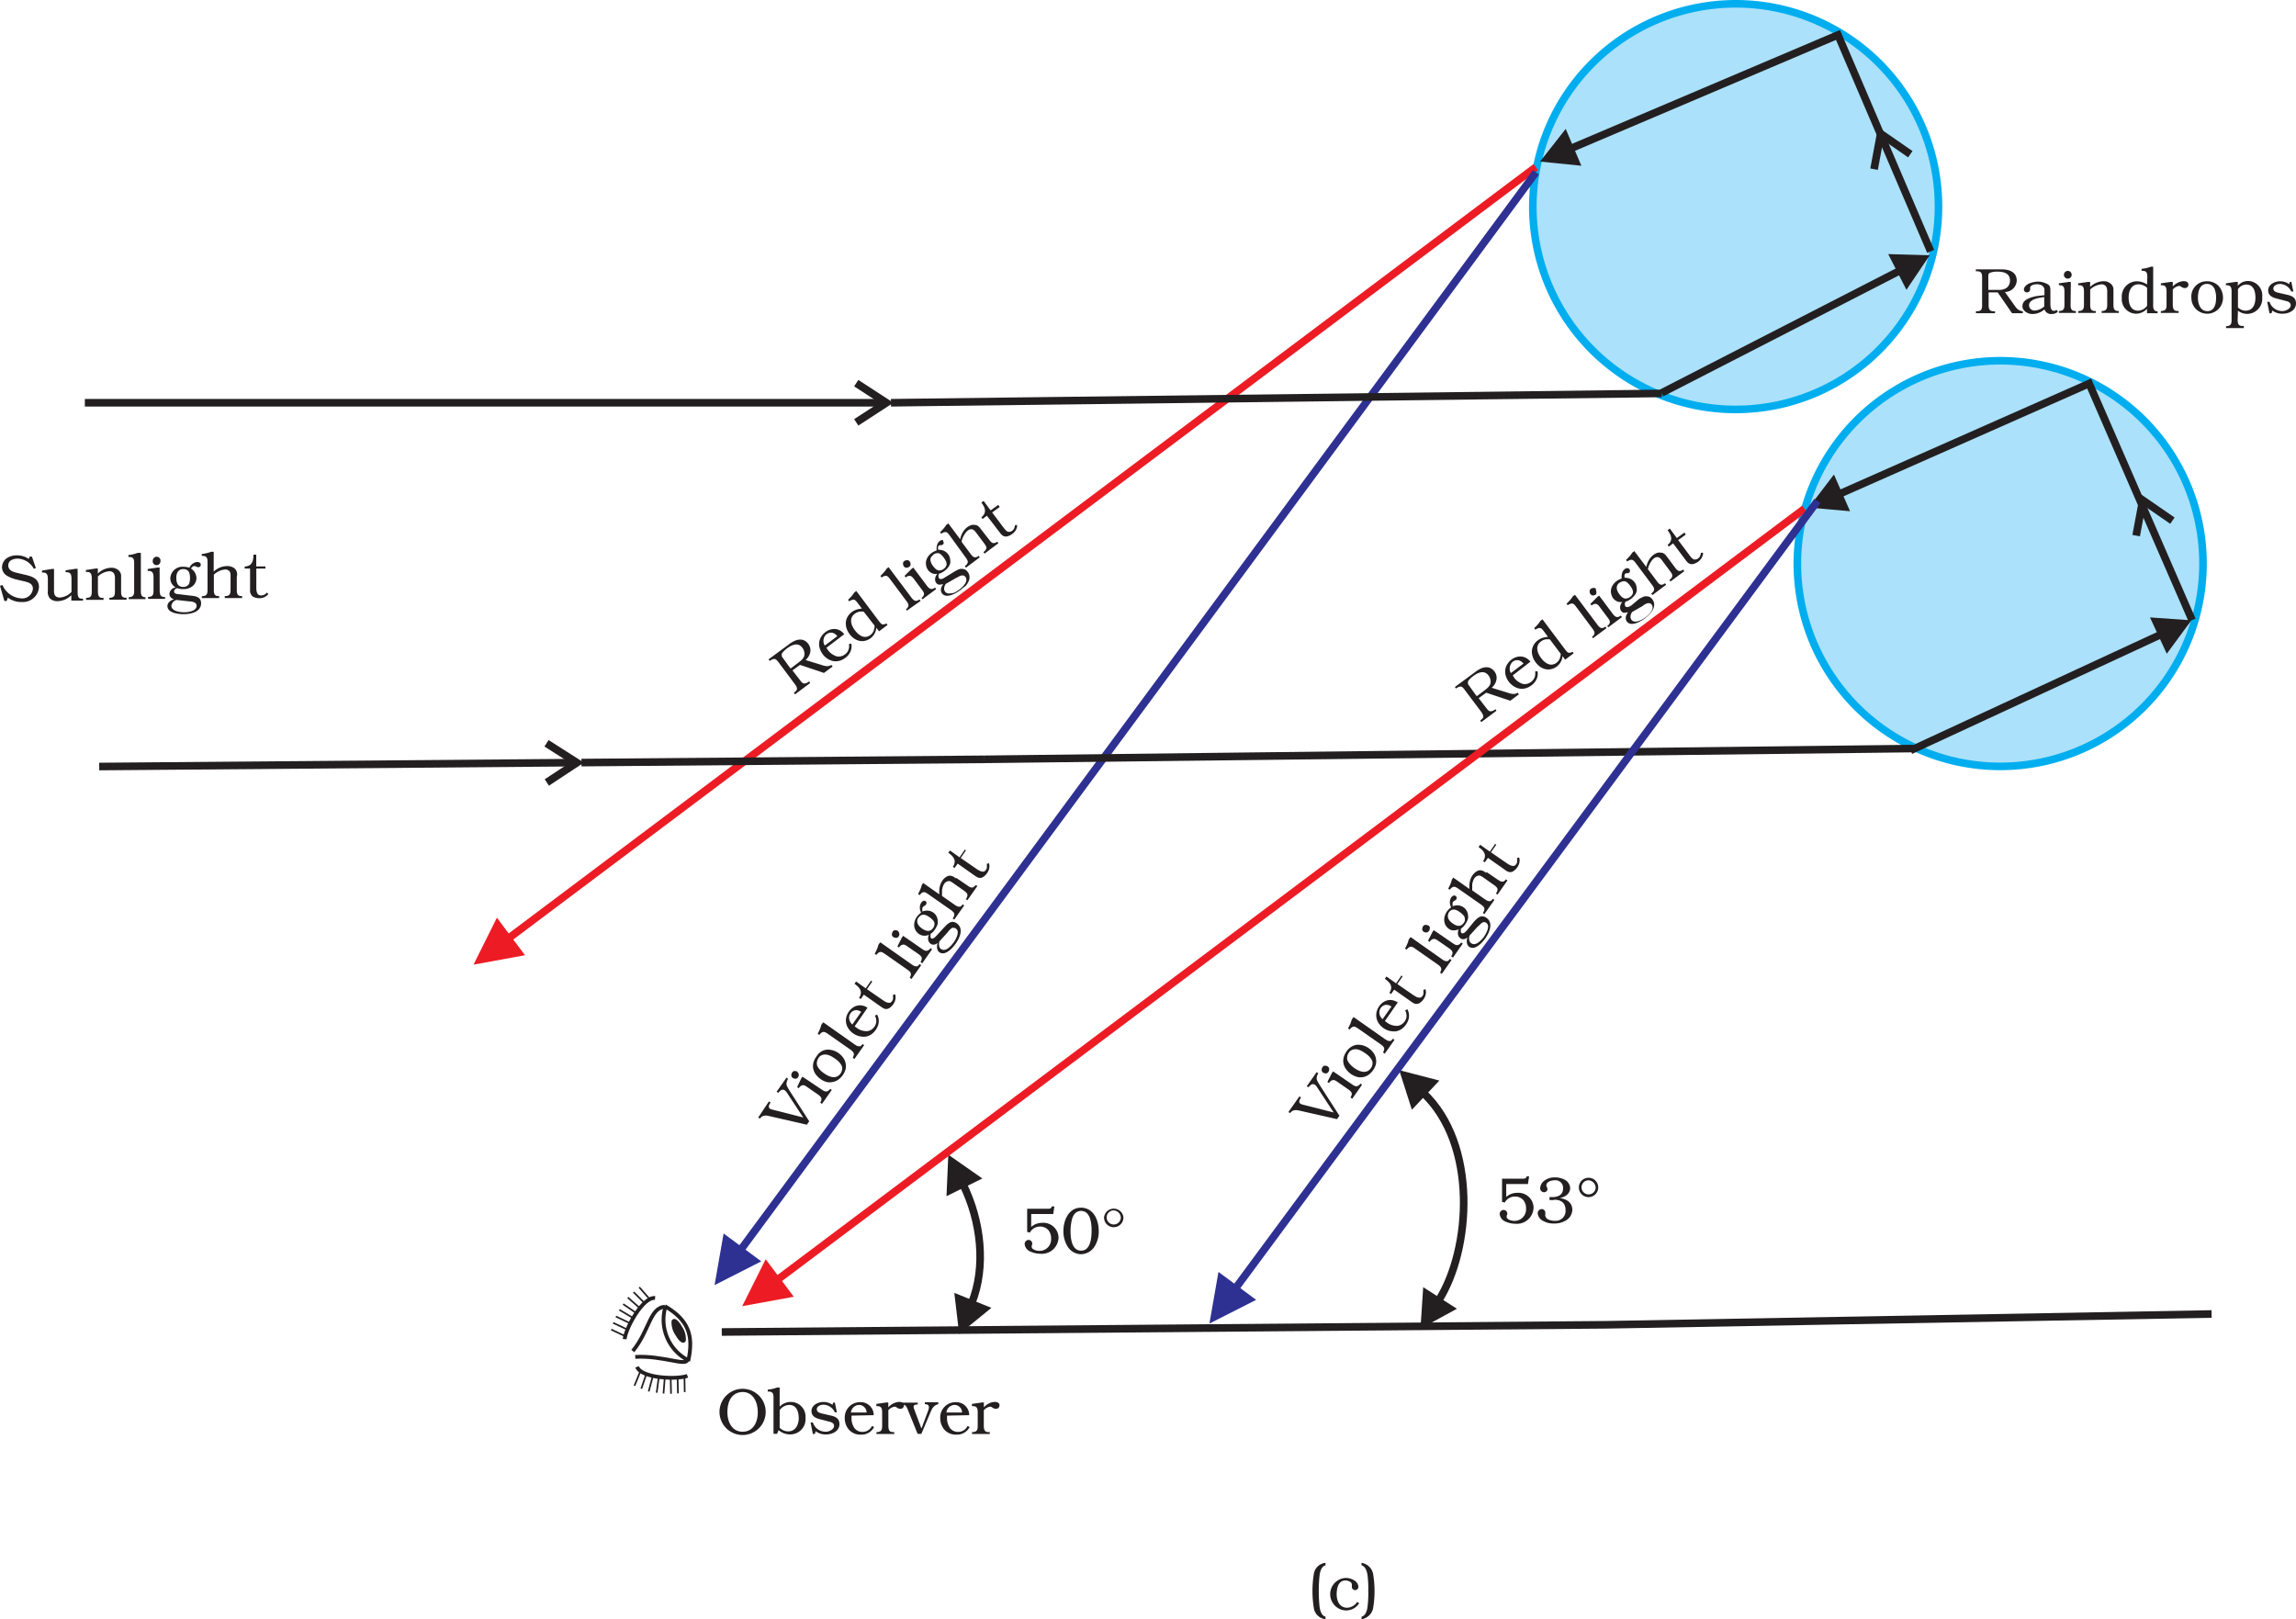 <svg xmlns="http://www.w3.org/2000/svg" xmlns:xlink="http://www.w3.org/1999/xlink" viewBox="0 0 302.23 213.16"><defs><style>.cls-1,.cls-11,.cls-12,.cls-13,.cls-14,.cls-4,.cls-5,.cls-7,.cls-9{fill:none;}.cls-2{clip-path:url(#clip-path);}.cls-3{fill:#abe1fa;}.cls-10,.cls-3,.cls-6,.cls-8{fill-rule:evenodd;}.cls-4{stroke:#00aeef;}.cls-11,.cls-12,.cls-13,.cls-14,.cls-4,.cls-5,.cls-7,.cls-9{stroke-miterlimit:2.61;}.cls-4,.cls-5,.cls-7,.cls-9{stroke-width:1px;}.cls-5{stroke:#ed1c24;}.cls-6{fill:#ed1c24;}.cls-7{stroke:#2e3192;}.cls-8{fill:#2e3192;}.cls-11,.cls-12,.cls-13,.cls-14,.cls-9{stroke:#231f20;}.cls-10,.cls-15{fill:#231f20;}.cls-11{stroke-width:1.01px;}.cls-12{stroke-width:0.5px;}.cls-13{stroke-width:0.22px;}.cls-14{stroke-width:1.01px;}</style><clipPath id="clip-path" transform="translate(-0.87 -0.89)"><rect class="cls-1" width="303.84" height="214.08"/></clipPath></defs><title>9-25c</title><g id="Layer_2" data-name="Layer 2"><g id="Layer_1-2" data-name="Layer 1"><g class="cls-2"><path class="cls-3" d="M229.31,1.39a26.69,26.69,0,1,1-26.67,26.69A26.73,26.73,0,0,1,229.31,1.39" transform="translate(-0.87 -0.89)"/><path class="cls-4" d="M229.31,1.39a26.7,26.7,0,1,1-26.67,26.7A26.73,26.73,0,0,1,229.31,1.39Z" transform="translate(-0.87 -0.89)"/><path class="cls-3" d="M264.13,48.38a26.7,26.7,0,1,1-26.67,26.7,26.74,26.74,0,0,1,26.67-26.7" transform="translate(-0.87 -0.89)"/><path class="cls-4" d="M264.13,48.38a26.7,26.7,0,1,1-26.67,26.7A26.74,26.74,0,0,1,264.13,48.38Z" transform="translate(-0.87 -0.89)"/><line class="cls-5" x1="67" y1="123.48" x2="202.16" y2="22"/><polyline class="cls-6" points="62.33 126.99 65.41 120.81 69.11 125.75 62.33 126.99"/><line class="cls-7" x1="97.54" y1="164.48" x2="202.18" y2="22.68"/><polyline class="cls-8" points="94.06 169.18 95.25 162.38 100.21 166.05 94.06 169.18"/><polyline class="cls-9" points="254.14 33.09 241.94 4.6 206.74 19.56"/><polyline class="cls-10" points="208.16 21.82 202.72 21.27 206.1 16.97 208.16 21.82"/><line class="cls-9" x1="218.72" y1="51.73" x2="250.12" y2="35.61"/><polyline class="cls-10" points="248.55 33.45 254.01 33.61 250.95 38.15 248.55 33.45"/><line class="cls-9" x1="117.28" y1="53.02" x2="218.75" y2="51.79"/><line class="cls-9" x1="11.17" y1="53.02" x2="115.9" y2="53.02"/><polyline class="cls-11" points="112.71 50.44 116.68 53.02 112.71 55.6"/><line class="cls-9" x1="129.59" y1="99.96" x2="251.81" y2="98.54"/><line class="cls-9" x1="76.54" y1="100.39" x2="129.59" y2="99.96"/><line class="cls-9" x1="13.06" y1="100.91" x2="75.16" y2="100.4"/><polyline class="cls-11" points="71.94 97.85 75.94 100.4 71.98 103.01"/><polyline class="cls-9" points="95.01 175.35 211.54 174.4 291.12 172.98"/><line class="cls-9" x1="251.5" y1="98.79" x2="284.5" y2="83.5"/><polyline class="cls-10" points="283.01 81.28 288.46 81.66 285.22 86.06 283.01 81.28"/><polyline class="cls-9" points="288.55 81.63 275 50.49 242.09 65.05"/><polyline class="cls-10" points="243.53 67.3 238.09 66.82 241.41 62.47 243.53 67.3"/><path class="cls-9" d="M127.64,156.82c2.37,4.8,3.07,10.83,1.13,15.63" transform="translate(-0.87 -0.89)"/><polyline class="cls-10" points="129.31 155.14 124.83 152.01 124.59 157.47 129.31 155.14"/><polyline class="cls-10" points="130.5 172.17 126.26 175.63 125.62 170.2 130.5 172.17"/><path class="cls-9" d="M188.23,144.77c7.17,6.77,6.3,20.57,2,27.34" transform="translate(-0.87 -0.89)"/><polyline class="cls-10" points="189.47 142.25 184.18 140.88 185.85 146.09 189.47 142.25"/><polyline class="cls-10" points="191.78 172.29 186.98 174.91 187.34 169.45 191.78 172.29"/><path class="cls-10" d="M139.65,159.71h-.33c-.07.3-.29.31-.52.31h-2.72v3.05l.36.08a1.49,1.49,0,0,1,1.35-.79,1.42,1.42,0,0,1,1.1.49,1.69,1.69,0,0,1,.34,1.09,1.52,1.52,0,0,1-1.56,1.62c-.31,0-1-.15-1-.56,0-.14.08-.26.08-.39a.49.49,0,0,0-.49-.49.53.53,0,0,0-.51.55,1.2,1.2,0,0,0,.8,1,3.19,3.19,0,0,0,1.26.27,2.2,2.2,0,0,0,2.4-2.16,2,2,0,0,0-2.16-1.91,2.15,2.15,0,0,0-1.44.54v-1.7h2.9l.15-1" transform="translate(-0.87 -0.89)"/><path class="cls-10" d="M143.18,165.53c-1.26,0-1.39-1.67-1.39-2.59a6.26,6.26,0,0,1,.19-1.54,1.83,1.83,0,0,1,.37-.74,1.12,1.12,0,0,1,.81-.36c1.27,0,1.4,1.65,1.4,2.59s-.13,2.64-1.38,2.64m-.05-5.65c-1.59,0-2.28,1.69-2.28,3.05a3.8,3.8,0,0,0,.56,2.07,2.1,2.1,0,0,0,1.75,1A2.16,2.16,0,0,0,145,164.9a3.68,3.68,0,0,0,.5-2C145.49,161.48,144.81,159.87,143.12,159.87Z" transform="translate(-0.87 -0.89)"/><path class="cls-10" d="M148.41,161.15a.93.93,0,1,1-1.87,0v0a.93.93,0,0,1,.93-.92,1,1,0,0,1,.94.94m.34,0a1.28,1.28,0,0,0-2.55,0v0a1.27,1.27,0,1,0,2.55,0Z" transform="translate(-0.87 -0.89)"/><path class="cls-10" d="M202.16,155.75h-.33c-.07.3-.29.31-.52.31h-2.72v3.05l.36.09a1.49,1.49,0,0,1,1.35-.79,1.42,1.42,0,0,1,1.11.49,1.69,1.69,0,0,1,.34,1.09,1.52,1.52,0,0,1-1.56,1.62c-.31,0-1-.15-1-.56,0-.14.09-.26.09-.39a.49.49,0,0,0-.49-.49.53.53,0,0,0-.51.55,1.2,1.2,0,0,0,.8,1,3.19,3.19,0,0,0,1.26.27,2.2,2.2,0,0,0,2.4-2.16,2,2,0,0,0-2.16-1.91,2.17,2.17,0,0,0-1.44.54v-1.7H202l.15-1" transform="translate(-0.87 -0.89)"/><path class="cls-10" d="M205.46,158.83c.92,0,1.49.42,1.49,1.38a1.3,1.3,0,0,1-1.42,1.39,1.92,1.92,0,0,1-.84-.17.67.67,0,0,1-.41-.51.49.49,0,0,1,0-.16.54.54,0,0,0,0-.21.46.46,0,0,0-.47-.49.55.55,0,0,0-.53.58,1.3,1.3,0,0,0,.76,1,2.79,2.79,0,0,0,1.36.32,3,3,0,0,0,1.64-.43,1.68,1.68,0,0,0,.8-1.37c0-1-.8-1.43-1.67-1.56v0a2,2,0,0,0,.91-.37,1.23,1.23,0,0,0,.48-.92,1.33,1.33,0,0,0-.73-1.12,2.67,2.67,0,0,0-1.28-.3,2.22,2.22,0,0,0-1.34.39,1.33,1.33,0,0,0-.6,1,.51.51,0,0,0,.49.56.44.44,0,0,0,.47-.42.54.54,0,0,0-.08-.25.68.68,0,0,1-.07-.23c0-.49.68-.67,1.07-.67a1,1,0,0,1,1.13,1.1c0,.82-.67,1.11-1.39,1.11l-.39,0v.39l.55,0" transform="translate(-0.87 -0.89)"/><path class="cls-10" d="M210.92,157.19a.93.93,0,1,1-1.87,0v0a.93.93,0,0,1,.92-.92,1,1,0,0,1,.94.94m.34,0a1.27,1.27,0,0,0-2.55,0v0a1.27,1.27,0,1,0,2.55,0Z" transform="translate(-0.87 -0.89)"/><path class="cls-10" d="M262.6,39V37.28c0-.21,0-.36.21-.48a2.68,2.68,0,0,1,1-.15c.79,0,1.64.2,1.64,1.16a1.16,1.16,0,0,1-.48,1,1.85,1.85,0,0,1-1.1.24H262.6m2.18.28a1.57,1.57,0,0,0,1.56-1.49c0-1.19-1.05-1.49-2-1.49h-3.38v.25h.16c.61,0,.66.36.66.82V41a1.53,1.53,0,0,1-.08.6c-.13.24-.38.26-.62.27h-.11v.25h2.51v-.25h-.18c-.62,0-.66-.39-.66-.87V39.38h1.19l1.89,2.74h1.42v-.25a1.35,1.35,0,0,1-1-.64Z" transform="translate(-0.87 -0.89)"/><path class="cls-10" d="M270,41.2a2.08,2.08,0,0,1-1.27.57.71.71,0,0,1-.77-.69c0-.84,1.39-1,2-1.08v1.2m1.63.48a.63.63,0,0,1-.35.13c-.42,0-.47-.54-.47-.9V39.24c0-.48,0-.8-.5-1a2.6,2.6,0,0,0-1.1-.28h0a3.42,3.42,0,0,0-1.2.25c-.3.13-.69.44-.69.8a.39.39,0,0,0,.4.37c.32,0,.43-.23.43-.51v-.11c0-.32.55-.45.82-.45a1.39,1.39,0,0,1,.76.18.74.74,0,0,1,.3.65v.61l-.63.07a4.6,4.6,0,0,0-1.43.35c-.48.21-.84.48-.84,1.06s.71,1,1.3,1a2.43,2.43,0,0,0,1.6-.61.91.91,0,0,0,.93.61h0a1.27,1.27,0,0,0,.83-.29Z" transform="translate(-0.87 -0.89)"/><path class="cls-10" d="M273.57,37.08a.51.51,0,0,0-.51-.53.52.52,0,0,0-.51.49.5.5,0,0,0,.5.53.51.51,0,0,0,.52-.49m-.11.92h-.27l-1.3.19v.25H272c.54,0,.62.35.62.83V41c0,.52-.09.79-.65.83h-.08v.25h2.24v-.25h-.1c-.53,0-.6-.36-.6-.82Z" transform="translate(-0.87 -0.89)"/><path class="cls-10" d="M279.06,39.14a1,1,0,0,0-.33-.89,1.4,1.4,0,0,0-.92-.34,2.58,2.58,0,0,0-1.81.76V38h-.27l-1.3.19v.25h.14c.54,0,.62.35.62.83V41c0,.54-.1.8-.66.83h-.09v.25h2.3v-.25h-.12c-.54,0-.61-.35-.61-.82V39a2.42,2.42,0,0,1,1.51-.68.7.7,0,0,1,.6.31,1.22,1.22,0,0,1,.13.62V41c0,.48-.08.79-.61.83h-.12v.25h2.26v-.25h-.11c-.53,0-.6-.36-.6-.82v-1.9" transform="translate(-0.87 -0.89)"/><path class="cls-10" d="M283.5,41.14a1.52,1.52,0,0,1-1.18.65c-1,0-1.25-.93-1.25-1.74s.32-1.73,1.31-1.73a1.65,1.65,0,0,1,1.12.46v2.36m0-2.8a2.54,2.54,0,0,0-1.33-.42,2,2,0,0,0-2,2.17,1.92,1.92,0,0,0,1.89,2.1,2,2,0,0,0,1.43-.65v.58h1.39v-.25c-.54,0-.58-.41-.58-.82V36H284a4.72,4.72,0,0,1-1.23.28v.26h.12c.6,0,.64.38.64.82Z" transform="translate(-0.87 -0.89)"/><path class="cls-10" d="M286.88,39a1.39,1.39,0,0,1,.83-.47c.26,0,.36.28.76.28a.45.45,0,0,0,.47-.46c0-.34-.35-.45-.63-.45a2.07,2.07,0,0,0-1.43.72V38h-.27l-1.3.19v.25h.13c.54,0,.62.35.62.83V41c0,.53-.09.79-.66.83h-.09v.25h2.34v-.25h-.14c-.54,0-.61-.33-.63-.82V39" transform="translate(-0.87 -0.89)"/><path class="cls-10" d="M291.37,38.26a1.08,1.08,0,0,1,1,.64,3,3,0,0,1,.21,1.24c0,.75-.21,1.71-1.14,1.71s-1.25-.94-1.25-1.77.24-1.82,1.2-1.82h0m-.06-.34a2,2,0,0,0-2,2.19,2.08,2.08,0,1,0,4.16,0,2.32,2.32,0,0,0-.62-1.62A2.13,2.13,0,0,0,291.31,37.92Z" transform="translate(-0.87 -0.89)"/><path class="cls-10" d="M295.44,39a1.34,1.34,0,0,1,1.11-.65c1,0,1.21.94,1.21,1.75s-.31,1.69-1.3,1.69a1.46,1.46,0,0,1-1-.43V39m0,2.79a2,2,0,0,0,1.27.42A2,2,0,0,0,298.65,40a1.9,1.9,0,0,0-1.87-2.12,1.75,1.75,0,0,0-1.34.63V38h-.27l-1.3.19v.25H294c.54,0,.62.35.62.83V43c0,.51-.09.79-.65.83h-.08v.25h2.34V43.8h-.17c-.55,0-.64-.3-.64-.82Z" transform="translate(-0.87 -0.89)"/><path class="cls-10" d="M302.53,38h-.24l-.09.3a2,2,0,0,0-1.2-.38c-.68,0-1.56.41-1.56,1.2s.75,1,1.38,1.14l.87.23c.33.08.71.18.71.6s-.63.75-1.06.75a1.76,1.76,0,0,1-1.73-1.22h-.3l.3,1.51h.27l.09-.36a2.22,2.22,0,0,0,1.36.42c.82,0,1.77-.42,1.77-1.37,0-.75-.55-1-1.18-1.13l-1-.23c-.32-.07-.8-.16-.8-.58s.49-.61.87-.61a1.69,1.69,0,0,1,1.49,1h.27l-.27-1.3" transform="translate(-0.87 -0.89)"/><path class="cls-10" d="M5.07,74.17H4.76l-.1.3A2.68,2.68,0,0,0,3.1,74a2.27,2.27,0,0,0-1.36.39,1.51,1.51,0,0,0-.61,1.2,1.34,1.34,0,0,0,.65,1.09A4.54,4.54,0,0,0,3,77.17l.94.22c.6.15,1.25.27,1.26,1a1.4,1.4,0,0,1-1.55,1.27,2.87,2.87,0,0,1-2.45-1.75L.87,78,1.44,80h.31l.16-.43a2.89,2.89,0,0,0,1.82.57A2.11,2.11,0,0,0,6,78.18C6,77,5,76.75,4.12,76.54l-.87-.2c-.52-.12-1.28-.29-1.29-1s.7-.9,1.23-.91a2.52,2.52,0,0,1,2.13,1.34l.27-.1-.53-1.54" transform="translate(-0.87 -0.89)"/><path class="cls-10" d="M11.08,75.77h-.27l-1.3.2v.25h.14c.54,0,.62.35.63.82v1.78a2.33,2.33,0,0,1-1.55.73.74.74,0,0,1-.65-.31,1.42,1.42,0,0,1-.1-.61l0-2.84H7.7L6.4,76v.26h.14c.53,0,.62.34.63.82v1.59a1.3,1.3,0,0,0,.27,1,1.38,1.38,0,0,0,1,.36,2.59,2.59,0,0,0,1.82-.79v.71H11.8v-.25h-.19c-.46,0-.51-.36-.52-.82l0-3" transform="translate(-0.87 -0.89)"/><path class="cls-10" d="M16.81,76.84a1,1,0,0,0-.34-.88,1.37,1.37,0,0,0-.92-.33,2.57,2.57,0,0,0-1.8.77v-.67h-.27l-1.3.2v.25h.14c.54,0,.62.35.63.82v1.77c0,.54-.1.8-.66.83H12.2v.26l2.3,0v-.26h-.12c-.54,0-.61-.35-.62-.82v-2a2.44,2.44,0,0,1,1.51-.69.69.69,0,0,1,.6.3A1.18,1.18,0,0,1,16,77v1.75c0,.48-.07.79-.61.83h-.12v.25l2.26,0v-.25h-.11c-.53,0-.61-.35-.61-.81l0-1.91" transform="translate(-0.87 -0.89)"/><path class="cls-10" d="M19.34,73.67H19a4.78,4.78,0,0,1-1.23.29v.25h.12c.6,0,.64.38.64.82l0,3.65c0,.51-.09.78-.64.83h-.08v.25h2.22v-.25H20c-.52,0-.59-.35-.59-.81l0-5" transform="translate(-0.87 -0.89)"/><path class="cls-10" d="M22,74.7a.51.51,0,0,0-.51-.52.52.52,0,0,0-.51.5.51.51,0,1,0,1,0m-.1.92h-.27l-1.3.2v.25h.14c.53,0,.62.35.63.82v1.77c0,.52-.08.79-.64.83h-.08v.26l2.24,0v-.25h-.1c-.53,0-.6-.35-.61-.82Z" transform="translate(-0.87 -0.89)"/><path class="cls-10" d="M25.75,80.06c.35,0,1,.09,1,.56,0,.74-1.1.87-1.63.87s-1.68-.12-1.69-.86a.91.91,0,0,1,.68-.76l1.68.19M25,75.81c.72,0,.88.53.88,1.15a2,2,0,0,1-.13.8.83.83,0,0,1-.74.4c-.75,0-.92-.53-.93-1.17S24.31,75.81,25,75.81Zm-.54,3.31c-.2,0-.67-.05-.67-.35s.23-.38.4-.46a2.14,2.14,0,0,0,.77.13,1.94,1.94,0,0,0,1.24-.37A1.42,1.42,0,0,0,26.73,77,1.53,1.53,0,0,0,26,75.73c.11-.13.27-.32.45-.32s.34.15.54.15a.32.32,0,0,0,.31-.33c0-.27-.27-.36-.5-.36a1.29,1.29,0,0,0-1,.76A2.48,2.48,0,0,0,25,75.5,1.6,1.6,0,0,0,23.29,77v.05A1.35,1.35,0,0,0,24,78.22a.94.94,0,0,0-.83.87.74.74,0,0,0,.62.68v0c-.4.13-.88.42-.88.9,0,.92,1.46,1.08,2.15,1.07.91,0,2.28-.27,2.28-1.44,0-.82-.73-.95-1.38-1Z" transform="translate(-0.87 -0.89)"/><path class="cls-10" d="M32.07,76.75v-.06a1.09,1.09,0,0,0-.35-1,1.65,1.65,0,0,0-1-.28,2.6,2.6,0,0,0-1.72.73l0-2.61h-.34a4.79,4.79,0,0,1-1.23.29v.25h.12c.59,0,.64.38.64.82l0,3.65c0,.54-.1.8-.66.83h-.09v.25h2.27v-.26h-.11c-.52,0-.58-.36-.58-.82v-2a2.46,2.46,0,0,1,1.49-.68.75.75,0,0,1,.57.23,1,1,0,0,1,.14.61v1.83c0,.54-.09.8-.66.83h-.1v.26l2.28,0v-.26h-.1c-.53,0-.6-.35-.6-.82V76.75" transform="translate(-0.87 -0.89)"/><path class="cls-10" d="M35.81,75.46H34.6V73.91h-.37c0,.83-.18,1.52-1.15,1.56v.27h.71l0,2.78a1,1,0,0,0,.38.92,1.72,1.72,0,0,0,.84.2,1.46,1.46,0,0,0,1.19-.56L36,78.9a1,1,0,0,1-.74.38c-.65,0-.65-.67-.65-1.15l0-2.39h1.2v-.27" transform="translate(-0.87 -0.89)"/><path class="cls-10" d="M98.56,184.14h.06c1.32,0,2,1.21,2,2.7,0,1.25-.59,2.53-2,2.53s-2-1.32-2-2.57c0-1.61.7-2.63,2-2.66m0-.42a3,3,0,0,0,0,6.08,3,3,0,0,0,0-6.08Z" transform="translate(-0.87 -0.89)"/><path class="cls-10" d="M103.51,186.52a1.57,1.57,0,0,1,1.26-.68c1,0,1.24,1,1.24,1.76s-.37,1.72-1.38,1.72a1.54,1.54,0,0,1-1.13-.48v-2.32m-.14,2.64a2.27,2.27,0,0,0,1.54.56,2,2,0,0,0,2-2.17,1.93,1.93,0,0,0-1.9-2.1,2,2,0,0,0-1.5.62v-2.52h-.34a4.77,4.77,0,0,1-1.23.28v.25h.12c.6,0,.64.38.64.83v4.73h.47Z" transform="translate(-0.87 -0.89)"/><path class="cls-10" d="M110.78,185.53h-.24l-.09.3a2,2,0,0,0-1.2-.38c-.68,0-1.56.41-1.56,1.2s.75,1,1.38,1.14l.87.23c.33.08.72.18.72.6s-.63.75-1.06.75a1.76,1.76,0,0,1-1.73-1.22h-.3l.3,1.51h.27l.09-.36a2.21,2.21,0,0,0,1.36.43c.82,0,1.78-.42,1.78-1.37,0-.75-.55-1-1.18-1.13l-1-.23c-.31-.08-.8-.16-.8-.58s.49-.61.88-.61a1.69,1.69,0,0,1,1.49,1h.27l-.27-1.3" transform="translate(-0.87 -0.89)"/><path class="cls-10" d="M112.88,186.84a1.11,1.11,0,0,1,1.06-1,1,1,0,0,1,1,1h-2m2.94.35v0a1.7,1.7,0,0,0-1.81-1.71h0a2,2,0,0,0-2,2.13,2.28,2.28,0,0,0,.64,1.59,2,2,0,0,0,1.49.55,1.85,1.85,0,0,0,1.73-1l-.28-.14a1.35,1.35,0,0,1-1.25.78,1.3,1.3,0,0,1-1.08-.53,2.27,2.27,0,0,1-.36-1.18l0-.43Z" transform="translate(-0.87 -0.89)"/><path class="cls-10" d="M117.8,186.54a1.38,1.38,0,0,1,.83-.47c.26,0,.36.28.76.28a.45.45,0,0,0,.47-.46c0-.34-.35-.45-.63-.45a2.06,2.06,0,0,0-1.43.72v-.64h-.27l-1.3.19V186h.14c.54,0,.62.35.62.82v1.77c0,.53-.09.79-.66.83h-.09v.25h2.34v-.25h-.14c-.54,0-.61-.33-.63-.82v-2" transform="translate(-0.87 -0.89)"/><path class="cls-10" d="M122.15,188.92l-.92-2.45a1.47,1.47,0,0,1-.1-.39c0-.23.22-.27.4-.29h.15v-.25H119.6v.25c.48,0,.59.25.77.68l1.29,3.18h.49l1.23-2.91c.2-.47.42-.85,1-1v-.25h-1.77v.25c.29,0,.54.09.54.43a1.66,1.66,0,0,1-.11.44l-.84,2.25" transform="translate(-0.87 -0.89)"/><path class="cls-10" d="M125.45,186.84a1.11,1.11,0,0,1,1.06-1,1,1,0,0,1,1,1h-2m2.94.35v0a1.7,1.7,0,0,0-1.81-1.71h0a2,2,0,0,0-2,2.13,2.27,2.27,0,0,0,.64,1.59,2,2,0,0,0,1.49.55,1.86,1.86,0,0,0,1.74-1l-.28-.14a1.35,1.35,0,0,1-1.25.78,1.3,1.3,0,0,1-1.08-.53,2.27,2.27,0,0,1-.37-1.18l0-.43Z" transform="translate(-0.87 -0.89)"/><path class="cls-10" d="M130.38,186.54a1.37,1.37,0,0,1,.83-.47c.26,0,.36.28.76.28a.45.45,0,0,0,.47-.46c0-.34-.35-.45-.63-.45a2.06,2.06,0,0,0-1.43.72v-.64h-.27l-1.3.19V186h.14c.54,0,.62.35.62.82v1.77c0,.53-.09.79-.65.83h-.1v.25h2.34v-.25H131c-.54,0-.61-.33-.63-.82v-2" transform="translate(-0.87 -0.89)"/><path class="cls-12" d="M91.31,179.85c.07,1-3.25-.55-6.82-.33" transform="translate(-0.87 -0.89)"/><path class="cls-12" d="M88.39,172.91c-2,.16-2,3.1-4.22,5.84" transform="translate(-0.87 -0.89)"/><path class="cls-12" d="M84.73,180.83c.59,1.55,5.39,1.68,6.63,1.18" transform="translate(-0.87 -0.89)"/><path class="cls-12" d="M87.1,171.76c-1.65-.16-3.9,4.08-4,5.42" transform="translate(-0.87 -0.89)"/><line class="cls-13" x1="90.13" y1="183.26" x2="90.1" y2="181.32"/><line class="cls-13" x1="80.46" y1="175.03" x2="82.21" y2="175.86"/><line class="cls-13" x1="86.44" y1="183.34" x2="86.7" y2="181.42"/><line class="cls-13" x1="82.03" y1="171.68" x2="83.63" y2="172.77"/><line class="cls-13" x1="88.33" y1="183.48" x2="88.29" y2="181.54"/><line class="cls-13" x1="81.07" y1="173.31" x2="82.81" y2="174.14"/><line class="cls-13" x1="84.42" y1="182.81" x2="85.03" y2="181.01"/><line class="cls-13" x1="83.4" y1="170.1" x2="84.75" y2="171.45"/><line class="cls-13" x1="89.24" y1="183.43" x2="89.2" y2="181.5"/><line class="cls-13" x1="80.71" y1="174.15" x2="82.46" y2="174.97"/><line class="cls-13" x1="85.39" y1="183.18" x2="85.89" y2="181.31"/><line class="cls-13" x1="82.64" y1="170.81" x2="84.09" y2="172.09"/><line class="cls-13" x1="87.34" y1="183.45" x2="87.5" y2="181.39"/><line class="cls-13" x1="81.53" y1="172.43" x2="83.31" y2="173.49"/><line class="cls-13" x1="83.52" y1="182.42" x2="84.3" y2="180.51"/><line class="cls-13" x1="84.15" y1="169.46" x2="85.51" y2="171.02"/><path class="cls-12" d="M88.47,172.89A6,6,0,0,0,91.54,180" transform="translate(-0.87 -0.89)"/><path class="cls-12" d="M88.39,172.84c3.05,1.8,3.84,3.78,3.07,7.24" transform="translate(-0.87 -0.89)"/><path class="cls-10" d="M90.44,175.68a2.63,2.63,0,0,1,.46,1.66c-.12.22-.54-.15-.92-.84a2.62,2.62,0,0,1-.46-1.65c.12-.22.54.15.92.84" transform="translate(-0.87 -0.89)"/><path class="cls-12" d="M90.44,175.68a2.63,2.63,0,0,1,.46,1.65c-.12.23-.53-.15-.92-.84a2.63,2.63,0,0,1-.46-1.65C89.65,174.61,90.06,175,90.44,175.68Z" transform="translate(-0.87 -0.89)"/><line class="cls-5" x1="102.38" y1="168.44" x2="237.53" y2="66.96"/><polyline class="cls-6" points="97.7 171.95 100.79 165.77 104.49 170.71 97.7 171.95"/><line class="cls-7" x1="162.68" y1="169.54" x2="239.24" y2="65.95"/><polyline class="cls-8" points="159.2 174.24 160.39 167.44 165.35 171.12 159.2 174.24"/><path class="cls-10" d="M175.35,206.63a1.73,1.73,0,0,0-1.53,1.42,14.13,14.13,0,0,0,0,4.58,1.72,1.72,0,0,0,1.53,1.41v-.32c-.51-.14-.68-.73-.77-1.21a20.12,20.12,0,0,1,0-4.34c.09-.48.25-1.06.77-1.22v-.32" transform="translate(-0.87 -0.89)"/><path class="cls-10" d="M179.52,211.77a1.64,1.64,0,0,1-1.32.77c-1,0-1.38-.9-1.38-1.76v0c0-.77.19-1.83,1.16-1.83.29,0,.84.17.84.54,0,.11,0,.21,0,.32a.42.42,0,0,0,.43.41.44.44,0,0,0,.43-.47,1.09,1.09,0,0,0-.58-.83,2.06,2.06,0,0,0-1.14-.3,2.14,2.14,0,0,0,0,4.27,2,2,0,0,0,1.82-.95l-.25-.16" transform="translate(-0.87 -0.89)"/><path class="cls-10" d="M180.09,214.05a1.83,1.83,0,0,0,1.52-1.42,13.45,13.45,0,0,0,0-4.58,1.83,1.83,0,0,0-1.52-1.42v.32c.51.15.69.74.78,1.22a13.44,13.44,0,0,1,.11,2.15,13.72,13.72,0,0,1-.11,2.19c-.08.48-.26,1.07-.78,1.22v.32" transform="translate(-0.87 -0.89)"/><polyline class="cls-14" points="246.69 22.27 247.56 17.6 251.46 20.3"/><polyline class="cls-14" points="281.19 70.51 282.06 65.85 285.96 68.54"/><path class="cls-15" d="M104.89,88.85l-1-1.39-.11-.16a.42.42,0,0,1,0-.16.44.44,0,0,1,0-.19.85.85,0,0,1,.13-.19l.19-.2.21-.19.18-.14a3.35,3.35,0,0,1,.4-.26,2.11,2.11,0,0,1,.42-.18,1.22,1.22,0,0,1,.42-.06.89.89,0,0,1,.4.11,1.22,1.22,0,0,1,.37.34,1.26,1.26,0,0,1,.23.51,1.09,1.09,0,0,1,0,.56,1.23,1.23,0,0,1-.18.34,2,2,0,0,1-.26.27l-.3.24-1,.76m1.92-1.08a2.09,2.09,0,0,0,.39-.46,1.72,1.72,0,0,0,.22-.54,1.39,1.39,0,0,0,0-.57,1.37,1.37,0,0,0-.25-.55,1.52,1.52,0,0,0-.46-.42,1.19,1.19,0,0,0-.51-.15,1.55,1.55,0,0,0-.53.06,2.73,2.73,0,0,0-.53.22,4.12,4.12,0,0,0-.49.32l-2.71,2,.15.21.13-.09a1,1,0,0,1,.34-.15.45.45,0,0,1,.26,0,.65.65,0,0,1,.22.16,2.5,2.5,0,0,1,.2.24l2.13,2.85.12.17a1.45,1.45,0,0,1,.11.18.69.69,0,0,1,.06.18.4.4,0,0,1,0,.24.7.7,0,0,1-.13.19l-.18.16-.08.07.15.2,2-1.5-.15-.21-.14.11a.91.91,0,0,1-.34.15.45.45,0,0,1-.27,0,.72.72,0,0,1-.23-.16,2.42,2.42,0,0,1-.21-.26l-1-1.29,1-.72,3.15,1.06,1.14-.85-.15-.2a1.53,1.53,0,0,1-.38.14,1.17,1.17,0,0,1-.37,0,1.91,1.91,0,0,1-.4-.09Z" transform="translate(-0.87 -0.89)"/><path class="cls-15" d="M109.43,85.86a1.43,1.43,0,0,1-.15-.38,1.19,1.19,0,0,1,0-.4,1,1,0,0,1,.12-.38,1,1,0,0,1,.28-.32,1,1,0,0,1,.49-.2.89.89,0,0,1,.49.09,1.15,1.15,0,0,1,.43.37l-1.63,1.22M112,84.38l0,0a1.73,1.73,0,0,0-.54-.48,1.58,1.58,0,0,0-.63-.2,1.79,1.79,0,0,0-.66.07,2,2,0,0,0-.64.33h0a2.18,2.18,0,0,0-.58.64,1.82,1.82,0,0,0-.25.74,1.93,1.93,0,0,0,.08.78,2.57,2.57,0,0,0,.4.77,2.37,2.37,0,0,0,.4.42,2.27,2.27,0,0,0,.5.31,2,2,0,0,0,.56.17,1.9,1.9,0,0,0,.8-.07,2.42,2.42,0,0,0,.72-.38,2.13,2.13,0,0,0,.49-.51,1.92,1.92,0,0,0,.28-.64,1.67,1.67,0,0,0,0-.71l-.31.05a1.54,1.54,0,0,1-.06.77,1.33,1.33,0,0,1-.47.6,1.44,1.44,0,0,1-.37.2,1.3,1.3,0,0,1-.41.08,1.09,1.09,0,0,1-.41-.06,2.21,2.21,0,0,1-.37-.18,2.35,2.35,0,0,1-.35-.25,1.8,1.8,0,0,1-.28-.3l-.25-.36Z" transform="translate(-0.87 -0.89)"/><path class="cls-15" d="M116,83.26a1.91,1.91,0,0,1-.14.69,1.27,1.27,0,0,1-.42.54,1.18,1.18,0,0,1-.47.22,1,1,0,0,1-.45,0,1.45,1.45,0,0,1-.42-.18,2,2,0,0,1-.38-.3,3.61,3.61,0,0,1-.32-.37,3,3,0,0,1-.33-.55,1.7,1.7,0,0,1-.16-.58,1.14,1.14,0,0,1,.08-.56,1.22,1.22,0,0,1,.41-.49,1.54,1.54,0,0,1,.55-.26,1.79,1.79,0,0,1,.62,0L116,83.26M114.32,81l-.48.08a2.27,2.27,0,0,0-.43.14,2.11,2.11,0,0,0-.41.24,2.07,2.07,0,0,0-.57.64,1.76,1.76,0,0,0-.22.74,2.11,2.11,0,0,0,.1.78,2.58,2.58,0,0,0,.4.75,2.48,2.48,0,0,0,.58.57,2.07,2.07,0,0,0,.69.31,1.71,1.71,0,0,0,.75,0,1.91,1.91,0,0,0,1.26-.94,2.14,2.14,0,0,0,.24-.78l.35.47,1.12-.84-.15-.2a.76.76,0,0,1-.31.12.48.48,0,0,1-.25,0,.81.81,0,0,1-.21-.16l-.19-.23-3-4-.27.2a3.66,3.66,0,0,1-.38.51c-.14.16-.29.31-.44.45l.15.2.1-.06a1,1,0,0,1,.33-.14.46.46,0,0,1,.26,0,.68.68,0,0,1,.21.16,1.67,1.67,0,0,1,.2.24Z" transform="translate(-0.87 -0.89)"/><path class="cls-15" d="M117.85,75.55l-.27.2a3.67,3.67,0,0,1-.38.51c-.14.16-.29.31-.44.45l.15.2.1-.06a1,1,0,0,1,.33-.14.46.46,0,0,1,.26,0,.69.69,0,0,1,.22.16,1.85,1.85,0,0,1,.2.24l2.18,2.92a1.5,1.5,0,0,1,.22.37.49.49,0,0,1,0,.33.81.81,0,0,1-.26.34l-.06,0,.15.2L122.05,80l-.15-.2-.09.06a.65.65,0,0,1-.38.13.49.49,0,0,1-.3-.12,1.83,1.83,0,0,1-.28-.3l-3-4" transform="translate(-0.87 -0.89)"/><path class="cls-15" d="M120.63,74.82a.59.59,0,0,0-.21-.17.47.47,0,0,0-.26,0,.5.5,0,0,0-.41.3.58.58,0,0,0,0,.25.47.47,0,0,0,.09.24.58.58,0,0,0,.21.17.46.46,0,0,0,.25,0,.51.51,0,0,0,.25-.1.57.57,0,0,0,.17-.2.55.55,0,0,0,0-.25.48.48,0,0,0-.09-.25m.46.8-.22.16-.93.93.15.21.11-.08a.7.7,0,0,1,.39-.14.51.51,0,0,1,.31.12,1.91,1.91,0,0,1,.28.31l1.06,1.42a1.68,1.68,0,0,1,.23.37.46.46,0,0,1,0,.33.84.84,0,0,1-.26.34l-.06,0,.15.2,1.8-1.34-.15-.2-.08.06a.7.7,0,0,1-.39.13.5.5,0,0,1-.31-.12,1.59,1.59,0,0,1-.28-.3Z" transform="translate(-0.87 -0.89)"/><path class="cls-15" d="M126.84,76.93l.26-.15a1.46,1.46,0,0,1,.3-.12.63.63,0,0,1,.3,0,.43.43,0,0,1,.25.17.64.64,0,0,1,.13.37.93.93,0,0,1-.09.38,2,2,0,0,1-.24.36,3,3,0,0,1-.3.32l-.29.24-.32.22a3.47,3.47,0,0,1-.4.21A1.84,1.84,0,0,1,126,79a.93.93,0,0,1-.4,0,.62.62,0,0,1-.33-.23.59.59,0,0,1-.12-.33,1,1,0,0,1,.05-.36,1.21,1.21,0,0,1,.16-.32l1.46-.84m-3.12-3a.92.92,0,0,1,.41-.19.67.67,0,0,1,.36,0,1.1,1.1,0,0,1,.33.22,2.51,2.51,0,0,1,.29.33l.15.22a2.56,2.56,0,0,1,.14.25,1,1,0,0,1,.08.25.7.7,0,0,1,0,.29.82.82,0,0,1-.13.26,1,1,0,0,1-.2.21,1,1,0,0,1-.42.2.71.71,0,0,1-.38,0,1.12,1.12,0,0,1-.34-.21,2.79,2.79,0,0,1-.3-.34,2.18,2.18,0,0,1-.23-.38,1.13,1.13,0,0,1-.11-.39.74.74,0,0,1,.07-.38A.93.93,0,0,1,123.73,73.95Zm1.53,3-.17.1-.21.09a.5.5,0,0,1-.21,0,.24.24,0,0,1-.17-.1.36.36,0,0,1-.06-.19.63.63,0,0,1,0-.22.84.84,0,0,1,.08-.19,2.59,2.59,0,0,0,.36-.14,2.22,2.22,0,0,0,.33-.21,2.9,2.9,0,0,0,.33-.29,2,2,0,0,0,.27-.34,1.3,1.3,0,0,0,.17-.4,1.33,1.33,0,0,0,0-.4,1.42,1.42,0,0,0-.08-.41,1.24,1.24,0,0,0-.19-.36,1.41,1.41,0,0,0-.59-.47,1.79,1.79,0,0,0-.74-.13c0-.06,0-.12,0-.19a.83.83,0,0,1,0-.19.33.33,0,0,1,.1-.15.45.45,0,0,1,.17-.07l.18,0a.52.52,0,0,0,.17-.08.31.31,0,0,0,.11-.13.33.33,0,0,0,0-.16.35.35,0,0,0-.06-.15A.33.33,0,0,0,125,72a.45.45,0,0,0-.22,0,.81.81,0,0,0-.21.11,1,1,0,0,0-.28.35,1.3,1.3,0,0,0-.12.44,1.59,1.59,0,0,0,0,.45,2.27,2.27,0,0,0-.36.15,2.32,2.32,0,0,0-.34.21,2.06,2.06,0,0,0-.44.46,1.73,1.73,0,0,0-.25.56,1.43,1.43,0,0,0,0,.6,1.52,1.52,0,0,0,.25.6l0,0a1.36,1.36,0,0,0,.34.32,1.34,1.34,0,0,0,.42.18,1.39,1.39,0,0,0,.47,0,1.19,1.19,0,0,0-.23.37,1,1,0,0,0-.07.42.78.78,0,0,0,.15.41.64.64,0,0,0,.27.21.67.67,0,0,0,.32,0,1,1,0,0,0,.33-.08h0a2.36,2.36,0,0,0-.17.29,1.32,1.32,0,0,0-.12.32.85.85,0,0,0,0,.33.73.73,0,0,0,.46.56,1,1,0,0,0,.41.06,1.9,1.9,0,0,0,.45-.09,3.23,3.23,0,0,0,.45-.18,4.4,4.4,0,0,0,.41-.23l.33-.22a4.76,4.76,0,0,0,.37-.31A3.79,3.79,0,0,0,128,78a2.7,2.7,0,0,0,.29-.42,1.69,1.69,0,0,0,.18-.46,1.24,1.24,0,0,0,0-.47,1.21,1.21,0,0,0-.22-.47,1,1,0,0,0-.31-.29.77.77,0,0,0-.34-.1,1.08,1.08,0,0,0-.36,0,2.33,2.33,0,0,0-.36.14l-.35.19Z" transform="translate(-0.87 -0.89)"/><path class="cls-15" d="M130,70.56l0,0a3,3,0,0,0-.23-.28,1,1,0,0,0-.27-.21.79.79,0,0,0-.36-.08,1.3,1.3,0,0,0-.33,0,2,2,0,0,0-.32.12,2.17,2.17,0,0,0-.28.17,2.24,2.24,0,0,0-.45.45,2.54,2.54,0,0,0-.31.54,3.52,3.52,0,0,0-.19.61l-1.56-2.09-.27.2a3.64,3.64,0,0,1-.38.51q-.21.24-.44.45l.15.2.1-.06a1,1,0,0,1,.33-.14.46.46,0,0,1,.26,0,.72.72,0,0,1,.21.16,2.3,2.3,0,0,1,.2.24L128,74.3a1.65,1.65,0,0,1,.23.39.46.46,0,0,1,0,.33.92.92,0,0,1-.28.34l-.08.06.15.2,1.82-1.36-.15-.2-.09.07a.66.66,0,0,1-.38.13.49.49,0,0,1-.3-.13,1.7,1.7,0,0,1-.28-.31l-1.2-1.61a2,2,0,0,1,.1-.38,2.58,2.58,0,0,1,.18-.4A2.61,2.61,0,0,1,128,71a1.64,1.64,0,0,1,.28-.28.85.85,0,0,1,.28-.14.64.64,0,0,1,.31,0,.65.65,0,0,1,.19.1,1,1,0,0,1,.16.15l.13.16,1.09,1.46a1.69,1.69,0,0,1,.24.39.45.45,0,0,1,0,.33.88.88,0,0,1-.28.34l-.08.06.15.2,1.82-1.37-.15-.2-.08.06a.71.71,0,0,1-.39.13.51.51,0,0,1-.3-.12,1.7,1.7,0,0,1-.28-.31L130,70.56" transform="translate(-0.87 -0.89)"/><path class="cls-15" d="M132.27,67.36l-1,.72-.93-1.25-.29.22a3.75,3.75,0,0,1,.32.5,1.42,1.42,0,0,1,.15.49.88.88,0,0,1-.08.48,1.36,1.36,0,0,1-.39.47l.16.22.57-.43L132.48,71a2.23,2.23,0,0,0,.23.27.86.86,0,0,0,.27.19.77.77,0,0,0,.35.06,1.33,1.33,0,0,0,.42-.12,1.91,1.91,0,0,0,.38-.23,1.7,1.7,0,0,0,.33-.31,1.48,1.48,0,0,0,.22-.39,1.28,1.28,0,0,0,.08-.45l-.28,0a1.8,1.8,0,0,1-.06.28,1,1,0,0,1-.11.25.81.81,0,0,1-.2.21.61.61,0,0,1-.3.13.54.54,0,0,1-.27,0,.9.9,0,0,1-.24-.16,2.38,2.38,0,0,1-.21-.23l-.19-.24-1.43-1.91,1-.72-.16-.22" transform="translate(-0.87 -0.89)"/><path class="cls-15" d="M106.61,148l-3.95-1-.23-.06a.79.79,0,0,1-.21-.1.3.3,0,0,1-.13-.18.42.42,0,0,1,0-.22,1.28,1.28,0,0,1,.1-.22l.11-.19-.21-.15L100.68,148l.21.15a1.21,1.21,0,0,1,.31-.29.81.81,0,0,1,.32-.1,1.39,1.39,0,0,1,.35,0l.41.09,4.79,1.1.32-.45-2.57-4-.14-.23a3,3,0,0,1-.15-.27,1.67,1.67,0,0,1-.12-.29.7.7,0,0,1,0-.26,1.13,1.13,0,0,1,.07-.28,2.23,2.23,0,0,1,.13-.26l-.21-.15-1.3,1.85.21.15.18-.2a.92.92,0,0,1,.21-.16.45.45,0,0,1,.23-.06.49.49,0,0,1,.26.1.76.76,0,0,1,.17.16l.13.19,2.15,3.27" transform="translate(-0.87 -0.89)"/><path class="cls-15" d="M105.87,142a.51.51,0,0,0-.26-.1.48.48,0,0,0-.26,0,.52.52,0,0,0-.21.18.49.49,0,0,0-.09.24.55.55,0,0,0,0,.26.46.46,0,0,0,.16.2.56.56,0,0,0,.25.1.46.46,0,0,0,.25,0,.5.5,0,0,0,.21-.17.53.53,0,0,0,.06-.5.47.47,0,0,0-.16-.2m.68.62-.16.22L105.8,144l.21.15.08-.11a.73.73,0,0,1,.33-.26.49.49,0,0,1,.34,0,1.59,1.59,0,0,1,.36.21l1.44,1a1.71,1.71,0,0,1,.33.29.47.47,0,0,1,.12.31.82.82,0,0,1-.15.41l0,.06.21.15,1.29-1.84-.21-.14-.06.08a.7.7,0,0,1-.33.24.5.5,0,0,1-.33,0,1.73,1.73,0,0,1-.36-.2Z" transform="translate(-0.87 -0.89)"/><path class="cls-15" d="M108.63,140.13a1,1,0,0,1,.29-.27,1.08,1.08,0,0,1,.37-.13,1.19,1.19,0,0,1,.4,0,1.67,1.67,0,0,1,.4.12,3,3,0,0,1,.39.2l.35.23a4.06,4.06,0,0,1,.36.29,2.55,2.55,0,0,1,.31.35,1.42,1.42,0,0,1,.21.4,1,1,0,0,1,0,.43,1.07,1.07,0,0,1-.19.45,1.21,1.21,0,0,1-.38.36,1,1,0,0,1-.43.13,1.39,1.39,0,0,1-.46-.05,2.3,2.3,0,0,1-.46-.18,3.7,3.7,0,0,1-.43-.26,3.62,3.62,0,0,1-.38-.3,2.75,2.75,0,0,1-.34-.37,1.63,1.63,0,0,1-.22-.42,1,1,0,0,1,0-.46,1.06,1.06,0,0,1,.19-.47l0,0m-.31-.15a2.28,2.28,0,0,0-.37.81,1.81,1.81,0,0,0,0,.79,2,2,0,0,0,.34.72,2.64,2.64,0,0,0,.64.61,2.4,2.4,0,0,0,.78.37,1.86,1.86,0,0,0,.78,0,1.8,1.8,0,0,0,.72-.29,2.32,2.32,0,0,0,.61-.61,2.42,2.42,0,0,0,.38-.79,1.84,1.84,0,0,0,0-.78,1.92,1.92,0,0,0-.31-.72,2.62,2.62,0,0,0-1.14-.9,2.42,2.42,0,0,0-.58-.15,1.82,1.82,0,0,0-.58,0,1.66,1.66,0,0,0-.51.18,2.19,2.19,0,0,0-.43.32A2.83,2.83,0,0,0,108.32,140Z" transform="translate(-0.87 -0.89)"/><path class="cls-15" d="M109.18,135.53l-.2.28a3.48,3.48,0,0,1-.2.6c-.08.19-.18.38-.28.57l.21.15.08-.09a.87.87,0,0,1,.27-.24.44.44,0,0,1,.26-.06.65.65,0,0,1,.25.08l.26.16,3,2.1a1.57,1.57,0,0,1,.32.29.48.48,0,0,1,.12.31.84.84,0,0,1-.14.41l0,.06.21.15,1.28-1.82-.21-.15-.06.08a.75.75,0,0,1-.24.21.43.43,0,0,1-.24,0,.68.68,0,0,1-.25-.08l-.27-.17-4.1-2.89" transform="translate(-0.87 -0.89)"/><path class="cls-15" d="M113.06,135.76a1.33,1.33,0,0,1-.32-.43,1.11,1.11,0,0,1-.1-.52,1,1,0,0,1,.18-.52,1.07,1.07,0,0,1,.4-.34.93.93,0,0,1,.49-.07,1.21,1.21,0,0,1,.52.22l-1.17,1.67m2-2.21,0,0a1.77,1.77,0,0,0-.66-.29,1.62,1.62,0,0,0-.66,0,1.71,1.71,0,0,0-.61.27,2.07,2.07,0,0,0-.51.51h0a2.29,2.29,0,0,0-.36.79,1.85,1.85,0,0,0,0,.78,2,2,0,0,0,.32.72,2.42,2.42,0,0,0,.61.6,2.34,2.34,0,0,0,.51.27,2.29,2.29,0,0,0,.57.14,2.08,2.08,0,0,0,.59,0,1.88,1.88,0,0,0,.74-.32,2.32,2.32,0,0,0,.56-.58,2.27,2.27,0,0,0,.31-.64,1.94,1.94,0,0,0,.07-.69,1.7,1.7,0,0,0-.22-.67l-.28.15a1.51,1.51,0,0,1,.18.75,1.34,1.34,0,0,1-.26.72,1.55,1.55,0,0,1-.29.3,1.34,1.34,0,0,1-.36.2,1.16,1.16,0,0,1-.41.07,2,2,0,0,1-.41-.05,2.37,2.37,0,0,1-.41-.13,1.9,1.9,0,0,1-.36-.2l-.35-.26Z" transform="translate(-0.87 -0.89)"/><path class="cls-15" d="M115.52,130l-.69,1-1.27-.9-.21.3a3,3,0,0,1,.46.38,1.41,1.41,0,0,1,.3.42.89.89,0,0,1,.07.48,1.34,1.34,0,0,1-.23.57l.22.16.41-.58,2.27,1.6.3.19a.91.91,0,0,0,.32.1.79.79,0,0,0,.35-.06,1.31,1.31,0,0,0,.24-.15,1.44,1.44,0,0,0,.22-.2,1.62,1.62,0,0,0,.18-.23,1.74,1.74,0,0,0,.21-.4,1.55,1.55,0,0,0,.09-.44,1.28,1.28,0,0,0-.06-.45l-.28.06a1.67,1.67,0,0,1,0,.29,1,1,0,0,1,0,.27.82.82,0,0,1-.12.26.63.63,0,0,1-.24.22.53.53,0,0,1-.27,0,.88.88,0,0,1-.28-.08,1.88,1.88,0,0,1-.27-.15l-.25-.17-2-1.38.7-1-.22-.16" transform="translate(-0.87 -0.89)"/><path class="cls-15" d="M116.69,125l-.2.28a3.23,3.23,0,0,1-.2.6c-.08.19-.18.38-.28.57l.21.15.08-.09a.88.88,0,0,1,.27-.24.43.43,0,0,1,.25-.06.65.65,0,0,1,.25.08l.26.16,3,2.1a1.6,1.6,0,0,1,.33.29.48.48,0,0,1,.12.31.83.83,0,0,1-.14.41l0,.06.21.15,1.28-1.82-.21-.15-.06.08a.75.75,0,0,1-.24.21.43.43,0,0,1-.24,0,.73.73,0,0,1-.25-.08l-.27-.17-4.1-2.89" transform="translate(-0.87 -0.89)"/><path class="cls-15" d="M119.1,123.46a.5.5,0,0,0-.25-.1.48.48,0,0,0-.26,0,.5.5,0,0,0-.3.42.52.52,0,0,0,0,.26.47.47,0,0,0,.16.2.57.57,0,0,0,.25.1.46.46,0,0,0,.25,0,.47.47,0,0,0,.21-.17.53.53,0,0,0,.06-.5.47.47,0,0,0-.16-.2m.69.62-.16.22-.59,1.17.21.15.08-.11a.71.71,0,0,1,.33-.25.51.51,0,0,1,.34,0,1.69,1.69,0,0,1,.36.21l1.44,1a1.66,1.66,0,0,1,.33.29.46.46,0,0,1,.12.31.82.82,0,0,1-.15.41l0,.06.21.15,1.29-1.84-.21-.15-.06.08a.67.67,0,0,1-.33.24.49.49,0,0,1-.33,0,1.59,1.59,0,0,1-.36-.2Z" transform="translate(-0.87 -0.89)"/><path class="cls-15" d="M125.66,123.54l.16-.18.19-.18a1.06,1.06,0,0,1,.21-.14.49.49,0,0,1,.23,0,.4.4,0,0,1,.23.08.61.61,0,0,1,.24.31.88.88,0,0,1,0,.39,1.71,1.71,0,0,1-.12.42,2.85,2.85,0,0,1-.19.39,3.15,3.15,0,0,1-.2.32l-.24.3a2.81,2.81,0,0,1-.31.32,1.74,1.74,0,0,1-.36.26.91.91,0,0,1-.39.11.62.62,0,0,1-.55-.32.83.83,0,0,1-.08-.26,1,1,0,0,1,0-.28,1.14,1.14,0,0,1,.05-.26l1.13-1.25m-3.88-1.88a1,1,0,0,1,.33-.31.67.67,0,0,1,.36-.07,1.09,1.09,0,0,1,.38.1,2.56,2.56,0,0,1,.38.23l.21.16.21.2a1,1,0,0,1,.16.21.7.7,0,0,1,.07.28.94.94,0,0,1-.17.55,1,1,0,0,1-.34.32.7.7,0,0,1-.37.08,1.07,1.07,0,0,1-.39-.1,2.22,2.22,0,0,1-.39-.23,1.8,1.8,0,0,1-.33-.29,1.13,1.13,0,0,1-.22-.34.75.75,0,0,1-.06-.38A.94.94,0,0,1,121.78,121.66Zm2.38,2.36-.13.14-.17.15a.46.46,0,0,1-.19.09.22.22,0,0,1-.19,0,.31.31,0,0,1-.12-.16.69.69,0,0,1,0-.22.8.8,0,0,1,0-.21,2,2,0,0,0,.3-.25,1.91,1.91,0,0,0,.25-.3,2.72,2.72,0,0,0,.23-.38,1.85,1.85,0,0,0,.16-.41,1.32,1.32,0,0,0,0-.43,1.36,1.36,0,0,0-.08-.4,1.47,1.47,0,0,0-.2-.36,1.25,1.25,0,0,0-.29-.28,1.41,1.41,0,0,0-.95-.26,1.9,1.9,0,0,0-.5.11c0-.06,0-.12,0-.19a.68.68,0,0,1,0-.2.35.35,0,0,1,.05-.17.49.49,0,0,1,.13-.12l.16-.1a.49.49,0,0,0,.14-.13.31.31,0,0,0,.06-.16.32.32,0,0,0,0-.16.34.34,0,0,0-.11-.12.3.3,0,0,0-.22-.06.44.44,0,0,0-.2.09.78.78,0,0,0-.16.17,1,1,0,0,0-.16.42,1.38,1.38,0,0,0,0,.45,1.74,1.74,0,0,0,.15.43,2.7,2.7,0,0,0-.3.25,2.59,2.59,0,0,0-.26.3,2,2,0,0,0-.28.57,1.65,1.65,0,0,0-.07.61,1.48,1.48,0,0,0,.17.58,1.52,1.52,0,0,0,.43.49l0,0a1.33,1.33,0,0,0,.88.24,1.41,1.41,0,0,0,.46-.12,1.14,1.14,0,0,0-.11.42,1,1,0,0,0,.06.42.77.77,0,0,0,.27.34.63.63,0,0,0,.31.12.74.74,0,0,0,.32-.05,1,1,0,0,0,.29-.18h0a2.47,2.47,0,0,0-.07.32,1.47,1.47,0,0,0,0,.34.92.92,0,0,0,.09.32.66.66,0,0,0,.22.25.73.73,0,0,0,.39.14,1,1,0,0,0,.41-.07,1.78,1.78,0,0,0,.4-.22,3.17,3.17,0,0,0,.37-.31,4.61,4.61,0,0,0,.32-.35l.24-.31a4.71,4.71,0,0,0,.31-.5,3.37,3.37,0,0,0,.25-.57,2,2,0,0,0,.11-.59,1.25,1.25,0,0,0-.11-.55,1.18,1.18,0,0,0-.4-.47,1,1,0,0,0-.39-.18.76.76,0,0,0-.35,0,1.11,1.11,0,0,0-.32.15,2.29,2.29,0,0,0-.3.24l-.28.29Z" transform="translate(-0.87 -0.89)"/><path class="cls-15" d="M126.69,116.51l0,0-.3-.2a1.05,1.05,0,0,0-.32-.12.78.78,0,0,0-.36,0,1.27,1.27,0,0,0-.3.14,2,2,0,0,0-.27.22,1.84,1.84,0,0,0-.21.25,2.43,2.43,0,0,0-.29.57,2.56,2.56,0,0,0-.12.62,3,3,0,0,0,0,.64l-2.13-1.5-.19.28a3.42,3.42,0,0,1-.2.6c-.08.19-.18.38-.28.57l.21.15.07-.09a.9.9,0,0,1,.27-.24.44.44,0,0,1,.26-.06.73.73,0,0,1,.25.08l.26.17,3,2.1a1.53,1.53,0,0,1,.34.3.44.44,0,0,1,.11.32.89.89,0,0,1-.16.41l-.06.08.21.15,1.31-1.86-.21-.15-.06.09a.71.71,0,0,1-.24.21.45.45,0,0,1-.24,0,.78.78,0,0,1-.25-.08l-.27-.17-1.64-1.15a1.88,1.88,0,0,1,0-.4,2.77,2.77,0,0,1,0-.44,2.66,2.66,0,0,1,.11-.42,1.64,1.64,0,0,1,.18-.36.86.86,0,0,1,.23-.22.68.68,0,0,1,.3-.11.61.61,0,0,1,.21,0l.19.09.18.12,1.49,1.05a1.69,1.69,0,0,1,.34.3.45.45,0,0,1,.11.31.9.9,0,0,1-.16.41l-.06.08.21.15,1.31-1.86-.21-.15-.06.08a.82.82,0,0,1-.25.21.45.45,0,0,1-.24.05.67.67,0,0,1-.25-.08,2,2,0,0,1-.27-.17l-1.46-1" transform="translate(-0.87 -0.89)"/><path class="cls-15" d="M127.87,112.75l-.69,1-1.27-.9-.21.3a3.17,3.17,0,0,1,.46.38,1.45,1.45,0,0,1,.3.42.89.89,0,0,1,.07.48,1.31,1.31,0,0,1-.23.57l.22.16.41-.58,2.27,1.6.3.19a1,1,0,0,0,.32.09.79.79,0,0,0,.35-.06,1.2,1.2,0,0,0,.24-.15,1.56,1.56,0,0,0,.22-.2,1.92,1.92,0,0,0,.18-.23,1.59,1.59,0,0,0,.21-.4,1.48,1.48,0,0,0,.09-.44,1.29,1.29,0,0,0-.06-.45l-.28.07a1.62,1.62,0,0,1,0,.28,1,1,0,0,1,0,.27.81.81,0,0,1-.12.26.62.62,0,0,1-.24.21.52.52,0,0,1-.27,0,1,1,0,0,1-.28-.08l-.28-.15-.25-.17-2-1.38.69-1-.22-.16" transform="translate(-0.87 -0.89)"/><path class="cls-15" d="M195.22,92.5l-1-1.39-.11-.16a.36.36,0,0,1,0-.16.44.44,0,0,1,0-.19.83.83,0,0,1,.12-.19l.19-.2.21-.19.18-.14a3.34,3.34,0,0,1,.4-.26,2.12,2.12,0,0,1,.42-.18,1.21,1.21,0,0,1,.42-.06.93.93,0,0,1,.4.11,1.19,1.19,0,0,1,.37.34,1.23,1.23,0,0,1,.23.51,1.06,1.06,0,0,1,0,.56,1.14,1.14,0,0,1-.18.34,1.85,1.85,0,0,1-.26.27l-.3.24-1,.76m1.92-1.08a2.16,2.16,0,0,0,.39-.46,1.8,1.8,0,0,0,.22-.54,1.35,1.35,0,0,0-.24-1.13,1.54,1.54,0,0,0-.46-.42,1.2,1.2,0,0,0-.51-.15,1.56,1.56,0,0,0-.53.06,2.62,2.62,0,0,0-.52.22,4.15,4.15,0,0,0-.49.32l-2.71,2,.15.2.13-.09a1,1,0,0,1,.33-.15.43.43,0,0,1,.26,0,.72.72,0,0,1,.22.16,2.29,2.29,0,0,1,.2.25l2.14,2.85.12.18.11.18a.68.68,0,0,1,.06.18.42.42,0,0,1,0,.24.71.71,0,0,1-.13.19l-.18.16-.08.07.15.2,2-1.5-.15-.2-.14.11a1,1,0,0,1-.35.15.5.5,0,0,1-.27,0,.72.72,0,0,1-.23-.17,2.16,2.16,0,0,1-.21-.25l-1-1.29,1-.72,3.16,1.06,1.14-.85-.15-.2a1.47,1.47,0,0,1-.38.14,1.19,1.19,0,0,1-.37,0,2.11,2.11,0,0,1-.4-.09Z" transform="translate(-0.87 -0.89)"/><path class="cls-15" d="M199.76,89.51a1.36,1.36,0,0,1-.15-.38,1.19,1.19,0,0,1,0-.4,1,1,0,0,1,.12-.38A1,1,0,0,1,200,88a1,1,0,0,1,.49-.2.88.88,0,0,1,.49.09,1.2,1.2,0,0,1,.43.36l-1.63,1.22M202.32,88l0,0a1.76,1.76,0,0,0-.54-.48,1.62,1.62,0,0,0-.63-.2,1.81,1.81,0,0,0-.67.07,2,2,0,0,0-.64.33h0a2.22,2.22,0,0,0-.58.64,1.83,1.83,0,0,0-.25.74,2,2,0,0,0,.08.78,2.48,2.48,0,0,0,.4.77,2.3,2.3,0,0,0,.41.42,2.35,2.35,0,0,0,.5.31,2.05,2.05,0,0,0,.56.17,1.91,1.91,0,0,0,.8-.07,2.42,2.42,0,0,0,.72-.38,2.08,2.08,0,0,0,.49-.51,1.87,1.87,0,0,0,.28-.64,1.63,1.63,0,0,0,0-.71l-.31.05a1.54,1.54,0,0,1-.06.77,1.45,1.45,0,0,1-.84.8,1.32,1.32,0,0,1-.41.09,1.22,1.22,0,0,1-.41-.06,2.1,2.1,0,0,1-.37-.18,2.12,2.12,0,0,1-.35-.25,1.91,1.91,0,0,1-.28-.3L200,89.8Z" transform="translate(-0.87 -0.89)"/><path class="cls-15" d="M206.32,86.91a1.91,1.91,0,0,1-.14.69,1.31,1.31,0,0,1-.42.54,1.19,1.19,0,0,1-.47.22,1,1,0,0,1-.45,0,1.48,1.48,0,0,1-.42-.18,2.21,2.21,0,0,1-.38-.3,3.31,3.31,0,0,1-.32-.37,3,3,0,0,1-.33-.55,1.81,1.81,0,0,1-.16-.58,1.13,1.13,0,0,1,.08-.56,1.24,1.24,0,0,1,.41-.49,1.52,1.52,0,0,1,.55-.26,1.8,1.8,0,0,1,.62,0l1.42,1.89m-1.68-2.24-.48.08a2.37,2.37,0,0,0-.43.14,2,2,0,0,0-.41.24,2,2,0,0,0-.57.64,1.82,1.82,0,0,0-.22.75,2.06,2.06,0,0,0,.11.78,2.61,2.61,0,0,0,.4.75,2.44,2.44,0,0,0,.58.57,2,2,0,0,0,.69.31,1.7,1.7,0,0,0,.75,0,1.91,1.91,0,0,0,1.26-.94,2.1,2.1,0,0,0,.24-.78l.35.47,1.12-.84-.15-.2a.75.75,0,0,1-.31.12.48.48,0,0,1-.25,0,.8.8,0,0,1-.21-.16l-.19-.23-3-4-.27.2a3.68,3.68,0,0,1-.38.51c-.14.16-.29.31-.44.45l.15.2.1-.06a1,1,0,0,1,.33-.14.46.46,0,0,1,.26,0,.69.69,0,0,1,.22.16,2,2,0,0,1,.2.24Z" transform="translate(-0.87 -0.89)"/><path class="cls-15" d="M208.17,79.2l-.27.2a3.67,3.67,0,0,1-.38.51q-.21.24-.44.45l.15.2.1-.06a1,1,0,0,1,.33-.14.46.46,0,0,1,.26,0,.68.68,0,0,1,.21.15,2.59,2.59,0,0,1,.2.24l2.18,2.92a1.54,1.54,0,0,1,.22.37.47.47,0,0,1,0,.33.84.84,0,0,1-.26.34l-.06,0,.15.2,1.78-1.33-.15-.2-.09.06a.66.66,0,0,1-.38.13.49.49,0,0,1-.3-.13,1.71,1.71,0,0,1-.27-.3l-3-4" transform="translate(-0.87 -0.89)"/><path class="cls-15" d="M211,78.47a.57.57,0,0,0-.21-.17.49.49,0,0,0-.25,0,.51.51,0,0,0-.41.3.55.55,0,0,0,0,.25.48.48,0,0,0,.09.24.6.6,0,0,0,.21.17.49.49,0,0,0,.25,0,.53.53,0,0,0,.25-.1A.52.52,0,0,0,211,79a.55.55,0,0,0,0-.25.46.46,0,0,0-.09-.25m.46.8-.22.16-.93.93.15.21.11-.08a.7.7,0,0,1,.39-.14.51.51,0,0,1,.31.12,1.59,1.59,0,0,1,.28.31l1.06,1.42a1.55,1.55,0,0,1,.23.37.47.47,0,0,1,0,.33.86.86,0,0,1-.27.34l-.06,0,.15.2,1.8-1.34-.15-.2-.08.06a.69.69,0,0,1-.39.13.5.5,0,0,1-.31-.12,1.67,1.67,0,0,1-.28-.3Z" transform="translate(-0.87 -0.89)"/><path class="cls-15" d="M217.17,80.58l.26-.15a1.54,1.54,0,0,1,.3-.12.66.66,0,0,1,.3,0,.42.42,0,0,1,.25.17.61.61,0,0,1,.13.37.86.86,0,0,1-.09.38,1.88,1.88,0,0,1-.24.36,3.5,3.5,0,0,1-.3.32l-.29.24-.32.21a3.28,3.28,0,0,1-.4.21,1.9,1.9,0,0,1-.43.13.93.93,0,0,1-.4,0,.62.62,0,0,1-.44-.56,1.07,1.07,0,0,1,.05-.36,1.21,1.21,0,0,1,.16-.32l1.46-.84m-3.12-3a.92.92,0,0,1,.41-.19.66.66,0,0,1,.36,0,1.1,1.1,0,0,1,.33.22,2.35,2.35,0,0,1,.29.33l.15.22a2.37,2.37,0,0,1,.14.25,1.15,1.15,0,0,1,.08.25.66.66,0,0,1,0,.29.85.85,0,0,1-.13.26,1,1,0,0,1-.21.21,1.06,1.06,0,0,1-.42.2.71.71,0,0,1-.38,0,1.09,1.09,0,0,1-.34-.21,2.44,2.44,0,0,1-.3-.34,1.91,1.91,0,0,1-.23-.38,1.09,1.09,0,0,1-.11-.39.75.75,0,0,1,.06-.38A.9.9,0,0,1,214.05,77.6Zm1.53,3-.17.09-.21.09a.5.5,0,0,1-.21,0,.24.24,0,0,1-.17-.1.33.33,0,0,1-.06-.19.65.65,0,0,1,0-.22.87.87,0,0,1,.08-.19,2.51,2.51,0,0,0,.36-.14,2.59,2.59,0,0,0,.33-.21,2.87,2.87,0,0,0,.33-.29,2,2,0,0,0,.28-.34,1.43,1.43,0,0,0,.17-.4,1.33,1.33,0,0,0,0-.4,1.45,1.45,0,0,0-.08-.41,1.29,1.29,0,0,0-.19-.36,1.4,1.4,0,0,0-.59-.47,1.79,1.79,0,0,0-.74-.13c0-.06,0-.12,0-.19a1,1,0,0,1,0-.19.31.31,0,0,1,.1-.15.44.44,0,0,1,.16-.07l.18,0a.51.51,0,0,0,.17-.08.31.31,0,0,0,.1-.14.3.3,0,0,0,0-.16.34.34,0,0,0-.06-.15.32.32,0,0,0-.19-.12.44.44,0,0,0-.22,0,.74.74,0,0,0-.21.11,1,1,0,0,0-.28.35,1.34,1.34,0,0,0-.12.44,1.66,1.66,0,0,0,0,.45,2.64,2.64,0,0,0-.36.15,2.22,2.22,0,0,0-.34.21,2.06,2.06,0,0,0-.44.46,1.68,1.68,0,0,0-.25.56,1.42,1.42,0,0,0,0,.6,1.48,1.48,0,0,0,.25.6l0,0a1.31,1.31,0,0,0,.34.32,1.23,1.23,0,0,0,.42.18,1.39,1.39,0,0,0,.47,0,1.08,1.08,0,0,0-.23.37.93.93,0,0,0-.07.42.77.77,0,0,0,.15.41.61.61,0,0,0,.26.21.68.68,0,0,0,.32,0,1,1,0,0,0,.32-.08h0a2,2,0,0,0-.17.29,1.32,1.32,0,0,0-.12.32.85.85,0,0,0,0,.33.69.69,0,0,0,.13.31.73.73,0,0,0,.33.25,1,1,0,0,0,.41.06,1.88,1.88,0,0,0,.45-.09,3,3,0,0,0,.45-.18l.41-.23.33-.23q.18-.14.37-.31a3.77,3.77,0,0,0,.36-.37,2.72,2.72,0,0,0,.29-.42,1.67,1.67,0,0,0,.17-.46,1.14,1.14,0,0,0,0-.47,1.2,1.2,0,0,0-.22-.47,1.07,1.07,0,0,0-.31-.29.78.78,0,0,0-.34-.1,1.14,1.14,0,0,0-.36,0,1.94,1.94,0,0,0-.36.14l-.35.18Z" transform="translate(-0.87 -0.89)"/><path class="cls-15" d="M220.32,74.21l0,0a3.41,3.41,0,0,0-.23-.28,1,1,0,0,0-.27-.21.8.8,0,0,0-.36-.08,1.28,1.28,0,0,0-.33,0,1.88,1.88,0,0,0-.32.12,2.17,2.17,0,0,0-.28.17,2.2,2.2,0,0,0-.45.45,2.54,2.54,0,0,0-.31.54,3.08,3.08,0,0,0-.19.61L216,73.44l-.27.2a3.71,3.71,0,0,1-.38.51q-.21.24-.44.45l.15.2.1-.06a1,1,0,0,1,.33-.14.46.46,0,0,1,.26,0,.76.76,0,0,1,.22.15,2.29,2.29,0,0,1,.2.24l2.18,2.92a1.53,1.53,0,0,1,.23.39.46.46,0,0,1,0,.33.93.93,0,0,1-.28.34l-.07.06.15.2,1.81-1.36-.15-.2-.09.07a.67.67,0,0,1-.38.13.49.49,0,0,1-.3-.13,1.89,1.89,0,0,1-.28-.31l-1.2-1.61a2.16,2.16,0,0,1,.1-.38,3,3,0,0,1,.18-.4,2.62,2.62,0,0,1,.24-.37,1.48,1.48,0,0,1,.28-.28.82.82,0,0,1,.28-.14.64.64,0,0,1,.31,0,.68.68,0,0,1,.19.1,1,1,0,0,1,.15.15l.13.16,1.09,1.46a1.59,1.59,0,0,1,.23.39.44.44,0,0,1,0,.33.91.91,0,0,1-.28.34l-.08.06.15.2,1.82-1.36-.15-.21-.08.06a.7.7,0,0,1-.39.13.48.48,0,0,1-.3-.12,1.71,1.71,0,0,1-.28-.31l-1.07-1.44" transform="translate(-0.87 -0.89)"/><path class="cls-15" d="M222.6,71l-1,.72-.93-1.25-.29.22a3.39,3.39,0,0,1,.32.5,1.46,1.46,0,0,1,.15.49.92.92,0,0,1-.08.48,1.36,1.36,0,0,1-.39.47l.16.22.57-.43,1.66,2.22a2.44,2.44,0,0,0,.23.27.88.88,0,0,0,.27.19.78.78,0,0,0,.35.06,1.27,1.27,0,0,0,.42-.12,2,2,0,0,0,.38-.22,1.79,1.79,0,0,0,.33-.32,1.56,1.56,0,0,0,.22-.39,1.28,1.28,0,0,0,.08-.45l-.28,0a1.51,1.51,0,0,1-.06.28,1.05,1.05,0,0,1-.11.25.77.77,0,0,1-.2.21.6.6,0,0,1-.3.13.53.53,0,0,1-.27,0,1,1,0,0,1-.24-.16,2.39,2.39,0,0,1-.21-.23l-.18-.24-1.43-1.91,1-.72L222.6,71" transform="translate(-0.87 -0.89)"/><path class="cls-15" d="M176.42,147.34l-3.95-1-.22-.06a.84.84,0,0,1-.21-.1.3.3,0,0,1-.13-.18.42.42,0,0,1,0-.22,1.26,1.26,0,0,1,.1-.22l.12-.19-.21-.15-1.45,2.06.21.15a1.25,1.25,0,0,1,.31-.29.82.82,0,0,1,.32-.1,1.3,1.3,0,0,1,.35,0l.41.09,4.79,1.09.32-.45-2.57-4-.14-.23c-.06-.08-.1-.18-.15-.27a1.48,1.48,0,0,1-.12-.29.65.65,0,0,1,0-.26,1.15,1.15,0,0,1,.07-.28,2.22,2.22,0,0,1,.13-.26l-.21-.15-1.3,1.85.21.15.18-.2a1,1,0,0,1,.21-.16.45.45,0,0,1,.23-.06.48.48,0,0,1,.26.1.88.88,0,0,1,.16.16l.13.19,2.15,3.27" transform="translate(-0.87 -0.89)"/><path class="cls-15" d="M175.67,141.3a.51.51,0,0,0-.25-.1.48.48,0,0,0-.26,0,.52.52,0,0,0-.21.18.49.49,0,0,0-.09.24.52.52,0,0,0,0,.26.46.46,0,0,0,.16.2.56.56,0,0,0,.25.1.46.46,0,0,0,.25,0,.49.49,0,0,0,.21-.17.54.54,0,0,0,.09-.25.47.47,0,0,0,0-.25.45.45,0,0,0-.16-.2m.69.62-.16.22-.59,1.17.21.15.08-.11a.73.73,0,0,1,.33-.26.52.52,0,0,1,.34,0,1.69,1.69,0,0,1,.36.21l1.44,1a1.57,1.57,0,0,1,.33.29.46.46,0,0,1,.12.31.82.82,0,0,1-.15.41l0,.06.21.15,1.29-1.84-.21-.15-.06.08a.68.68,0,0,1-.33.24.52.52,0,0,1-.33,0,1.94,1.94,0,0,1-.36-.2Z" transform="translate(-0.87 -0.89)"/><path class="cls-15" d="M178.44,139.43a1,1,0,0,1,.29-.27,1.08,1.08,0,0,1,.37-.13,1.2,1.2,0,0,1,.4,0,1.7,1.7,0,0,1,.4.12,3,3,0,0,1,.39.2l.35.23a3.64,3.64,0,0,1,.36.29,2.4,2.4,0,0,1,.31.35,1.5,1.5,0,0,1,.21.4,1,1,0,0,1,0,.43,1.05,1.05,0,0,1-.19.45,1.23,1.23,0,0,1-.38.36,1,1,0,0,1-.44.13,1.39,1.39,0,0,1-.46-.05,2.15,2.15,0,0,1-.46-.18,3.08,3.08,0,0,1-.43-.26,3.35,3.35,0,0,1-.38-.3,2.7,2.7,0,0,1-.33-.37,1.62,1.62,0,0,1-.23-.42,1,1,0,0,1,0-.45,1,1,0,0,1,.19-.47l0,0m-.31-.15a2.24,2.24,0,0,0-.37.81,1.78,1.78,0,0,0,0,.79,1.92,1.92,0,0,0,.34.72,2.74,2.74,0,0,0,.64.62,2.46,2.46,0,0,0,.78.37,1.83,1.83,0,0,0,1.5-.25,2.36,2.36,0,0,0,.61-.61,2.4,2.4,0,0,0,.38-.79,1.8,1.8,0,0,0,0-.78,1.86,1.86,0,0,0-.31-.72,2.5,2.5,0,0,0-.63-.62,2.57,2.57,0,0,0-.51-.28,2.39,2.39,0,0,0-.58-.15,1.82,1.82,0,0,0-.58,0,1.69,1.69,0,0,0-.51.18,2.12,2.12,0,0,0-.44.32A2.55,2.55,0,0,0,178.13,139.28Z" transform="translate(-0.87 -0.89)"/><path class="cls-15" d="M179,134.83l-.2.28a3.62,3.62,0,0,1-.2.6c-.09.19-.18.38-.28.57l.21.15.07-.09a.87.87,0,0,1,.27-.24.45.45,0,0,1,.25-.06.69.69,0,0,1,.25.08l.26.16,3,2.1a1.59,1.59,0,0,1,.33.29.48.48,0,0,1,.12.31.82.82,0,0,1-.14.41l0,.06.21.15,1.28-1.82-.21-.15-.06.08a.75.75,0,0,1-.24.21.44.44,0,0,1-.24,0,.69.69,0,0,1-.25-.08l-.27-.17-4.1-2.88" transform="translate(-0.87 -0.89)"/><path class="cls-15" d="M182.86,135.06a1.36,1.36,0,0,1-.32-.43,1.11,1.11,0,0,1-.1-.52,1,1,0,0,1,.18-.52,1,1,0,0,1,.4-.34.91.91,0,0,1,.49-.07,1.2,1.2,0,0,1,.52.22l-1.17,1.67m2-2.21,0,0a1.71,1.71,0,0,0-.66-.29,1.54,1.54,0,0,0-.66,0,1.67,1.67,0,0,0-.61.27,2.07,2.07,0,0,0-.51.51h0a2.24,2.24,0,0,0-.35.79,1.77,1.77,0,0,0,0,.78,1.88,1.88,0,0,0,.31.72,2.45,2.45,0,0,0,.61.6,2.34,2.34,0,0,0,.51.27,2.19,2.19,0,0,0,.57.14,2.08,2.08,0,0,0,.59,0,1.92,1.92,0,0,0,.74-.32,2.46,2.46,0,0,0,.56-.58,2.2,2.2,0,0,0,.31-.64,1.88,1.88,0,0,0,.07-.69,1.66,1.66,0,0,0-.22-.67l-.28.15a1.56,1.56,0,0,1,.18.75,1.35,1.35,0,0,1-.26.72,1.48,1.48,0,0,1-.29.3,1.34,1.34,0,0,1-.36.2,1.1,1.1,0,0,1-.41.07,2.06,2.06,0,0,1-.41-.05,2.35,2.35,0,0,1-.41-.13,1.76,1.76,0,0,1-.36-.2l-.35-.26Z" transform="translate(-0.87 -0.89)"/><path class="cls-15" d="M185.33,129.34l-.69,1-1.27-.9-.21.3a3.47,3.47,0,0,1,.46.38,1.44,1.44,0,0,1,.3.42.91.91,0,0,1,.07.48,1.34,1.34,0,0,1-.23.57l.22.16.41-.58,2.27,1.6a2.46,2.46,0,0,0,.3.19.93.93,0,0,0,.32.09.78.78,0,0,0,.35-.06,1.08,1.08,0,0,0,.24-.15,1.44,1.44,0,0,0,.22-.2,2,2,0,0,0,.18-.23,1.81,1.81,0,0,0,.21-.4,1.48,1.48,0,0,0,.09-.44,1.24,1.24,0,0,0-.06-.45l-.27.07a1.88,1.88,0,0,1,0,.28,1,1,0,0,1,0,.27.81.81,0,0,1-.12.26.62.62,0,0,1-.24.21.53.53,0,0,1-.27,0,.94.94,0,0,1-.28-.08l-.28-.15-.25-.17-2-1.38.7-1-.22-.16" transform="translate(-0.87 -0.89)"/><path class="cls-15" d="M186.5,124.31l-.2.28a3.63,3.63,0,0,1-.2.6c-.09.19-.18.38-.28.57l.21.15.07-.09a1,1,0,0,1,.27-.24.44.44,0,0,1,.26-.06.72.72,0,0,1,.25.08l.26.17,3,2.1a1.53,1.53,0,0,1,.33.29.48.48,0,0,1,.12.31.83.83,0,0,1-.14.41l0,.06.21.15,1.28-1.82-.21-.15-.06.08a.79.79,0,0,1-.24.21.46.46,0,0,1-.24,0,.73.73,0,0,1-.25-.08,2.3,2.3,0,0,1-.27-.17l-4.09-2.89" transform="translate(-0.87 -0.89)"/><path class="cls-15" d="M188.91,122.76a.52.52,0,0,0-.25-.1.48.48,0,0,0-.26,0,.52.52,0,0,0-.21.18.5.5,0,0,0-.09.24.55.55,0,0,0,0,.26.47.47,0,0,0,.16.2.58.58,0,0,0,.25.1.49.49,0,0,0,.47-.21.53.53,0,0,0,.09-.25.5.5,0,0,0,0-.26.45.45,0,0,0-.16-.2m.69.62-.16.22-.59,1.17.21.15.08-.11a.71.71,0,0,1,.33-.25.51.51,0,0,1,.34,0,1.62,1.62,0,0,1,.37.21l1.44,1a1.75,1.75,0,0,1,.33.29.46.46,0,0,1,.12.31.8.8,0,0,1-.15.41l0,.06.21.15,1.29-1.84-.21-.15-.06.08a.71.71,0,0,1-.33.24.52.52,0,0,1-.33,0,1.8,1.8,0,0,1-.36-.2Z" transform="translate(-0.87 -0.89)"/><path class="cls-15" d="M195.47,122.83l.16-.18.19-.18a1,1,0,0,1,.21-.14.47.47,0,0,1,.23-.05.42.42,0,0,1,.23.08.63.63,0,0,1,.24.31.93.93,0,0,1,0,.39,1.7,1.7,0,0,1-.12.42,3.14,3.14,0,0,1-.19.39c-.07.12-.14.23-.2.32s-.14.19-.24.3a3.32,3.32,0,0,1-.32.32,1.83,1.83,0,0,1-.36.26.89.89,0,0,1-.39.11.61.61,0,0,1-.38-.12.58.58,0,0,1-.18-.2.79.79,0,0,1-.09-.26,1.08,1.08,0,0,1,0-.28,1.1,1.1,0,0,1,.05-.26l1.13-1.25M191.59,121a.93.93,0,0,1,.33-.3.65.65,0,0,1,.36-.07,1.07,1.07,0,0,1,.38.11,2.33,2.33,0,0,1,.38.23l.21.16.21.2a1.1,1.1,0,0,1,.16.21.67.67,0,0,1,.07.28.86.86,0,0,1,0,.29,1,1,0,0,1-.13.26,1,1,0,0,1-.34.32.68.68,0,0,1-.37.08,1.07,1.07,0,0,1-.39-.1,2.2,2.2,0,0,1-.39-.23,2.13,2.13,0,0,1-.33-.29,1.14,1.14,0,0,1-.22-.34.74.74,0,0,1-.06-.38A.94.94,0,0,1,191.59,121Zm2.38,2.36-.13.14-.17.15a.46.46,0,0,1-.19.09.23.23,0,0,1-.19,0,.33.33,0,0,1-.12-.16.76.76,0,0,1,0-.22.81.81,0,0,1,0-.21,1.93,1.93,0,0,0,.3-.25,2,2,0,0,0,.25-.3,2.65,2.65,0,0,0,.23-.38,1.85,1.85,0,0,0,.16-.41,1.31,1.31,0,0,0,0-.43,1.33,1.33,0,0,0-.09-.4,1.44,1.44,0,0,0-.2-.36,1.25,1.25,0,0,0-.29-.28,1.41,1.41,0,0,0-.95-.26,1.92,1.92,0,0,0-.5.11c0-.06,0-.12,0-.19a.77.77,0,0,1,0-.19.35.35,0,0,1,.05-.18.5.5,0,0,1,.13-.12l.16-.1a.54.54,0,0,0,.14-.13.32.32,0,0,0,.06-.16.32.32,0,0,0-.14-.28.3.3,0,0,0-.22-.06.42.42,0,0,0-.2.09.78.78,0,0,0-.16.17,1,1,0,0,0-.16.42,1.32,1.32,0,0,0,0,.45,1.7,1.7,0,0,0,.15.43,2.48,2.48,0,0,0-.3.25,2.2,2.2,0,0,0-.26.3,2,2,0,0,0-.28.58,1.63,1.63,0,0,0-.07.61,1.48,1.48,0,0,0,.16.58,1.54,1.54,0,0,0,.42.49l0,0a1.29,1.29,0,0,0,.42.2,1.34,1.34,0,0,0,.46,0,1.41,1.41,0,0,0,.45-.12,1.2,1.2,0,0,0-.11.42,1,1,0,0,0,.06.42.78.78,0,0,0,.27.34.61.61,0,0,0,.31.12.7.7,0,0,0,.32-.05,1,1,0,0,0,.29-.18h0a2,2,0,0,0-.07.32,1.35,1.35,0,0,0,0,.34.9.9,0,0,0,.09.32.69.69,0,0,0,.22.25.77.77,0,0,0,.39.14,1,1,0,0,0,.4-.07,1.73,1.73,0,0,0,.4-.22,3.24,3.24,0,0,0,.37-.31,4.61,4.61,0,0,0,.32-.35l.24-.31a4.48,4.48,0,0,0,.31-.5,3.47,3.47,0,0,0,.24-.57,2.06,2.06,0,0,0,.11-.59,1.29,1.29,0,0,0-.11-.56,1.18,1.18,0,0,0-.4-.47,1,1,0,0,0-.39-.18.76.76,0,0,0-.35,0,1.11,1.11,0,0,0-.32.15,2.29,2.29,0,0,0-.3.24l-.28.29Z" transform="translate(-0.87 -0.89)"/><path class="cls-15" d="M196.5,115.8l0,0-.3-.2a1,1,0,0,0-.32-.12.78.78,0,0,0-.37,0,1.19,1.19,0,0,0-.3.14,1.66,1.66,0,0,0-.27.22,1.61,1.61,0,0,0-.22.25,2.32,2.32,0,0,0-.29.57,2.59,2.59,0,0,0-.13.62,3.14,3.14,0,0,0,0,.64l-2.13-1.5-.19.28a3.42,3.42,0,0,1-.2.6,5.89,5.89,0,0,1-.28.57l.21.15.07-.09a.88.88,0,0,1,.27-.24.46.46,0,0,1,.26-.06.68.68,0,0,1,.25.08,2.32,2.32,0,0,1,.26.16l3,2.1a1.6,1.6,0,0,1,.34.3.45.45,0,0,1,.11.32.91.91,0,0,1-.16.41l-.05.08.21.14,1.31-1.86-.21-.15-.06.09a.72.72,0,0,1-.24.21.42.42,0,0,1-.24,0,.78.78,0,0,1-.25-.08l-.27-.17-1.64-1.15a2.05,2.05,0,0,1,0-.4,2.53,2.53,0,0,1,0-.44,2.24,2.24,0,0,1,.11-.42,1.45,1.45,0,0,1,.18-.36.86.86,0,0,1,.23-.22.67.67,0,0,1,.3-.11.62.62,0,0,1,.21,0l.19.09.17.11,1.49,1.05a1.71,1.71,0,0,1,.34.3.45.45,0,0,1,.11.31.87.87,0,0,1-.16.41l-.06.08.21.15,1.31-1.86-.21-.15-.06.08a.83.83,0,0,1-.25.21.45.45,0,0,1-.24,0,.66.66,0,0,1-.25-.08l-.27-.17-1.46-1" transform="translate(-0.87 -0.89)"/><path class="cls-15" d="M197.67,112l-.69,1-1.27-.9-.21.3a3.34,3.34,0,0,1,.46.38,1.44,1.44,0,0,1,.3.42.92.92,0,0,1,.07.48,1.34,1.34,0,0,1-.23.57l.22.16.41-.59,2.27,1.6a2.19,2.19,0,0,0,.3.19.93.93,0,0,0,.31.09.75.75,0,0,0,.35-.06,1.3,1.3,0,0,0,.24-.15,1.75,1.75,0,0,0,.22-.2,2.23,2.23,0,0,0,.18-.23,1.76,1.76,0,0,0,.21-.4,1.48,1.48,0,0,0,.09-.44,1.24,1.24,0,0,0-.06-.45l-.27.07a2.26,2.26,0,0,1,0,.28,1.07,1.07,0,0,1,0,.28.88.88,0,0,1-.12.26.62.62,0,0,1-.24.21.53.53,0,0,1-.27,0,1,1,0,0,1-.28-.08l-.28-.15-.25-.17-2-1.38.7-1-.22-.16" transform="translate(-0.87 -0.89)"/></g></g></g></svg>